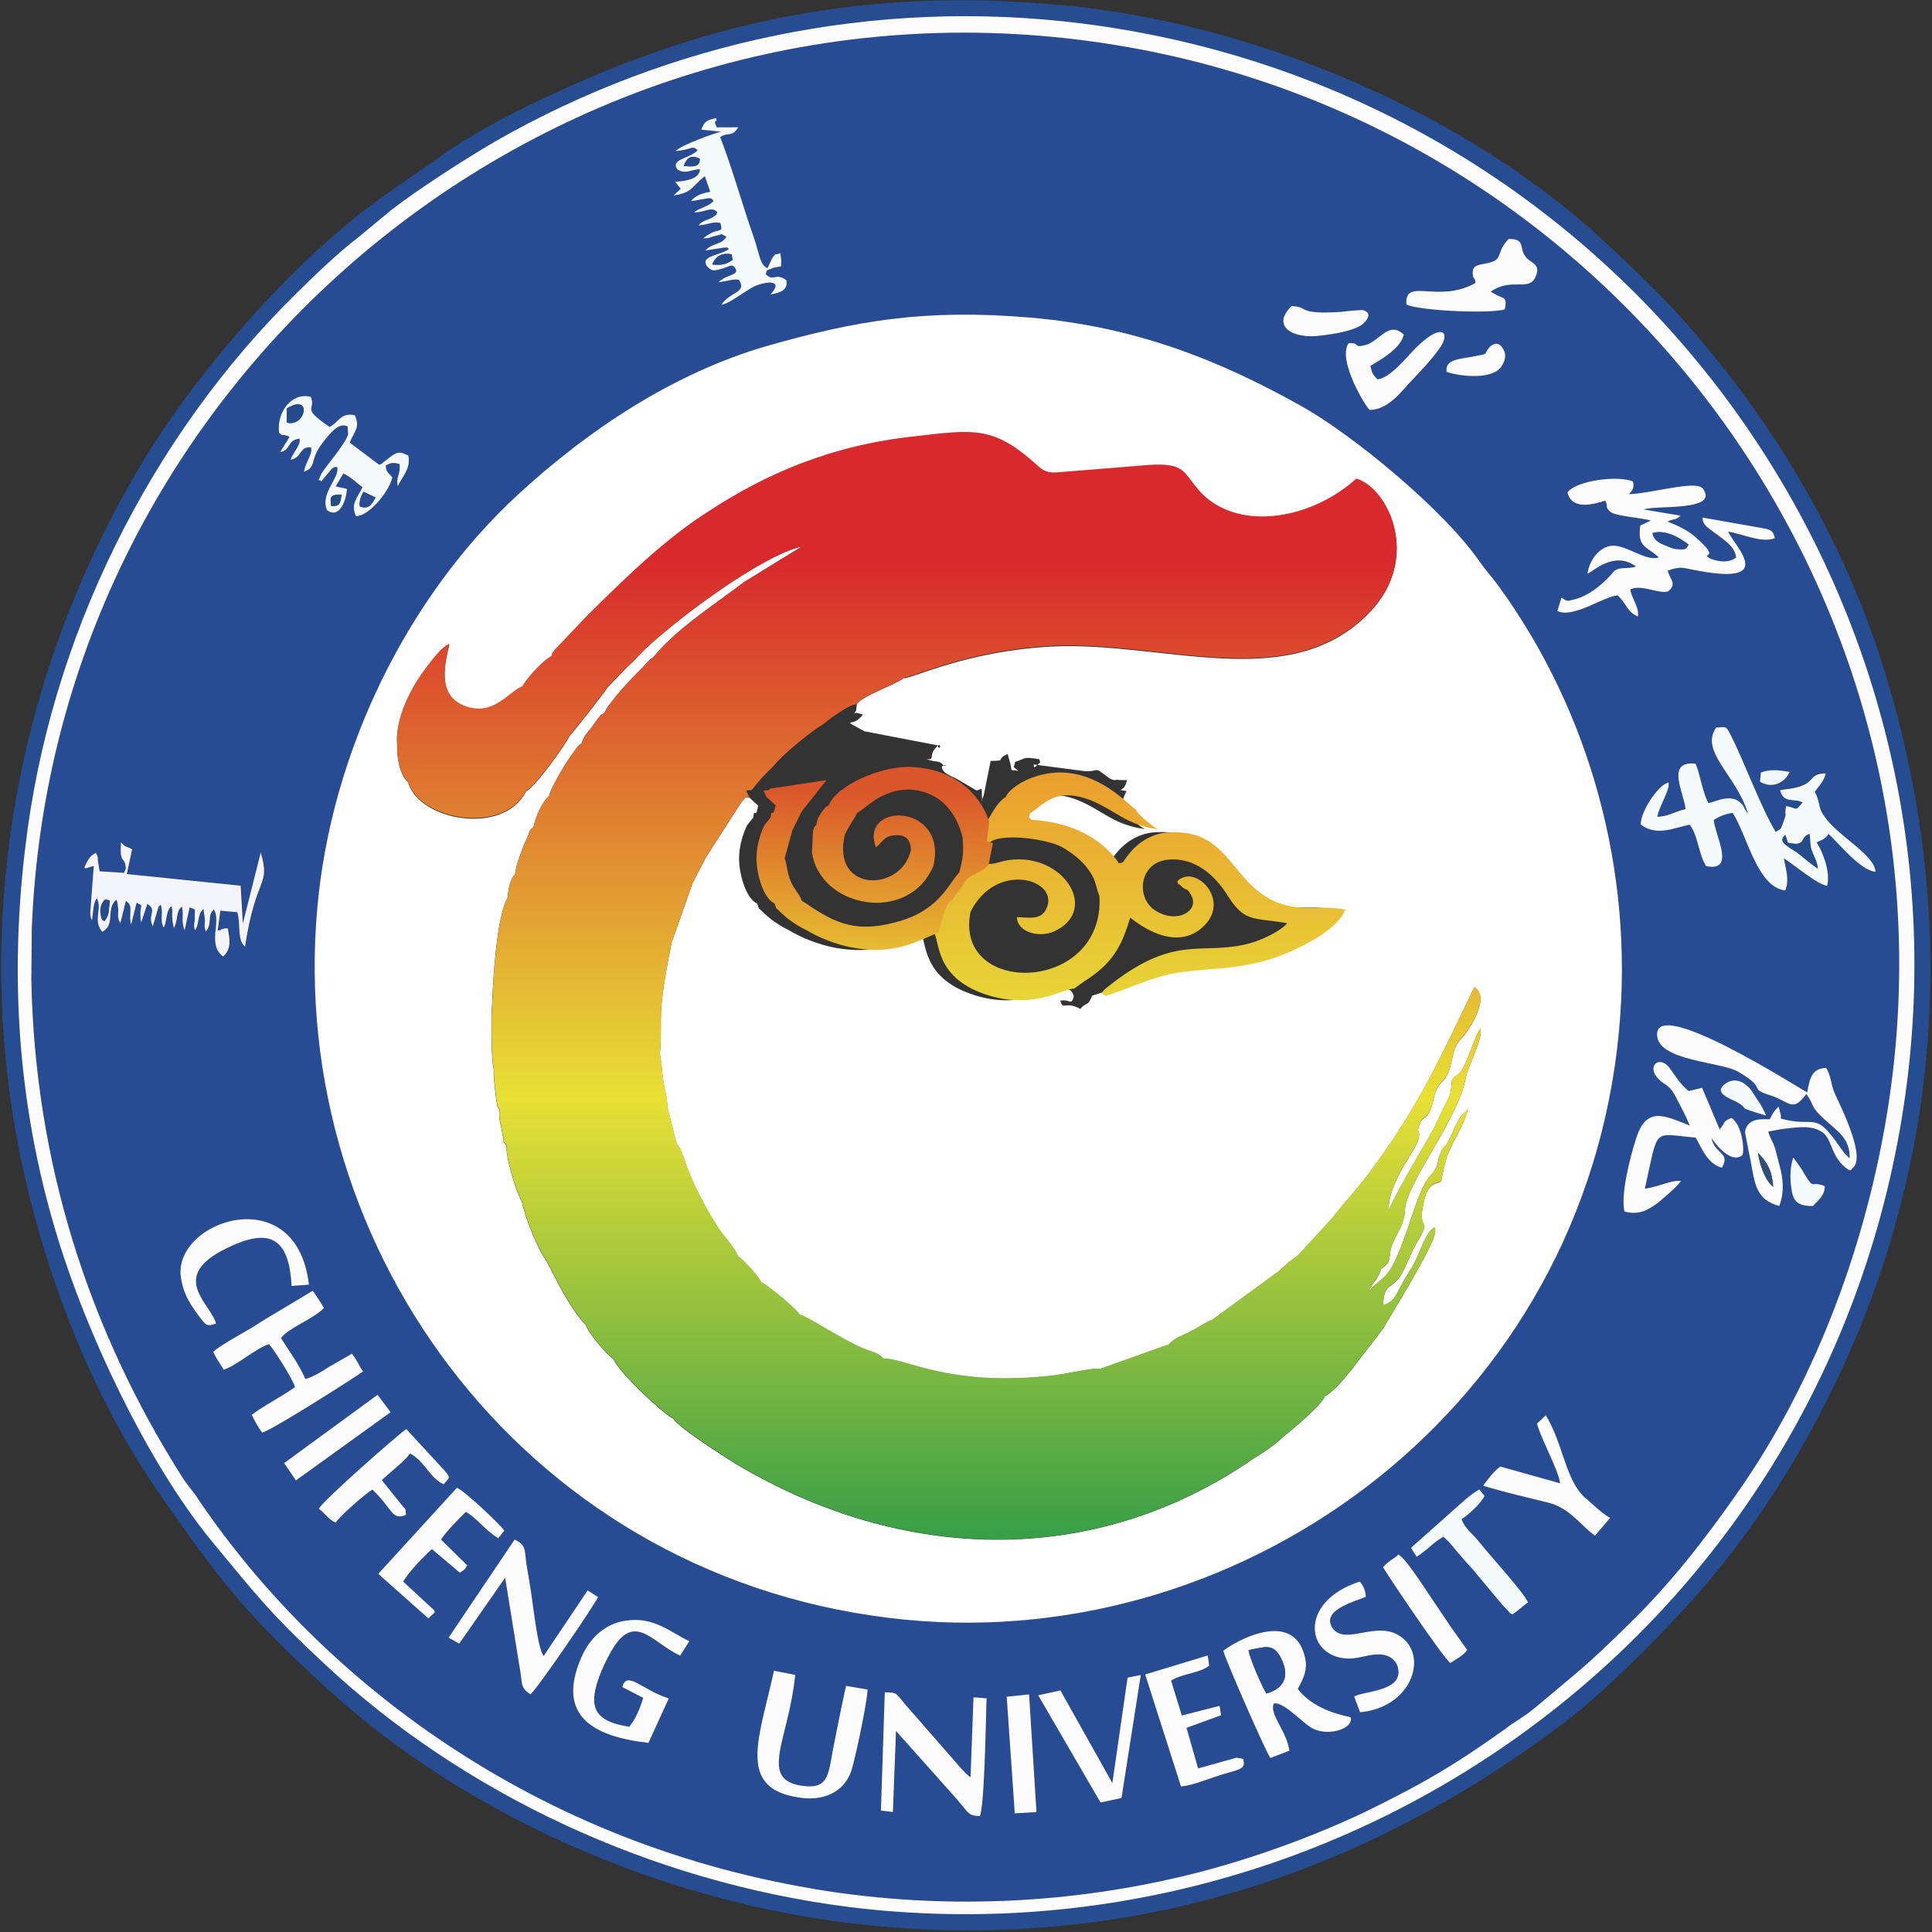 <svg xmlns="http://www.w3.org/2000/svg" width="715" height="715" fill="none"><rect width="100%" height="100%" fill="#333333" stroke="none"/><path fill="#274C93" fill-rule="evenodd" d="m286.415 618.292 7.919 1.554c-2.329 23.43-13.136 37.972 1.336 40.831 10.994 2.051 10.807-3.635 12.609-13.082 1.552-7.923 3.136-16.034 4.875-23.678l7.951 1.336c-.062 4.537-4.41 25.139-5.87 29.644-2.515 8.204-10.373 11.87-19.627 10.317-23.23-3.418-14.41-22.374-9.162-46.922zm86.149 9.634 8.323-.871 2.702 43.565-8.012.467zm-12.267.217 4.938.373c-.31 7.209-.745 39.805-2.515 43.596-4.255-.248-3.758-.621-8.665-6.433l-22.36-25.076-1.149 29.986-4.441-.528 1.428-43.782c5.404.217 3.416-.125 9.162 6.308l14.844 16.996c1.74 1.865 5.653 6.837 7.733 8.111l1.087-29.551zM232.844 639.05c2.236-2.579 4.13-7.023 5.186-10.69l-7.733-4.008c1.739-6.277 7.112.963 17.205 4.226l-7.515 16.438c-20.932-2.362-34.131-10.254-24.876-31.602 3.323-7.613 9.13-12.553 16.335-13.61 10.466-1.647 16.336 4.101 23.665 7.582l-3.385 5.344c-10.559-4.722-17.267-17.401-26.242-.31-2.268 4.163-5.808 11.746-5.591 17.215.342 6.183 5.87 8.234 12.951 9.415m151.397-11.683 8.23-1.803 19.224 34.305 5.59-38.997 4.938-.995-7.143 45.554-7.764 1.647zm-214.285-19.018-3.945-2.237 24.441-36.294c4.41 2.113 3.634 4.008 4.379 9.135.684 3.978 1.398 7.956 1.895 11.653.776 4.878 2.236 19.204 4.441 22.311l16.304-24.268 3.882 2.454c-2.019 3.977-23.043 34.71-25.062 35.983-3.882-2.454-2.95-4.132-3.882-9.26l-5.466-33.807-16.987 24.392zm263.478 13.642 3.975 12.926 13.975-3.573.559 3.48-12.795 4.661 4.286 15.008 14.255-3.977c.217.031.434.062.652.124l1.77.311c1.087 4.257-1.273 3.635-10.404 6.65-3.602 1.212-8.944 3.263-12.609 3.573l-13.26-41.452 23.167-7.023.528 3.729c-2.95 2.673-10.248 3.045-14.099 5.594zm19.317-11.063c3.944-3.201 25.528-15.692 30.062 1.864 1.428 5.003-.528 8.546-2.516 12.274 6.895 8.856 19.41 10.037 19.565 10.534 1.15 4.041-8.229 7.24-14.254 3.978-3.944-2.238-10.404-9.695-14.131-9.167-1.987 3.761 4.845 10.348 5.684 17.526l-7.019 2.672c-2.174-3.325-16.615-36.356-17.422-39.681zm-289.503-41.141 9.751 9.57c-1.211 1.833-.652 1.243-2.733 2.735l-10.341-8.763c-2.392 2.082-8.945 8.701-10.622 12.057l11.398 10.534c.186.248.155.466.342.745l-2.423 2.33-18.571-16.499 29.13-31.882c2.764 1.151 15.683 13.3 17.547 15.879l-2.267 2.797c-4.162-2.269-8.23-7.738-11.988-9.726-2.422 2.33-7.36 7.395-9.192 10.254zm-21.957-22.032 7.143 8.918c2.05 2.611 1.459.716 1.832 3.947-5.373 2.269-4.845-2.175-12.484-9.353-3.323 2.176-11.553 9.416-13.603 12.243-2.95-1.398-3.944-3.605-6.18-5.128 1.149-2.765 29.845-27.904 32.36-29.519l13.82 15.008c2.857 3.201 2.236 2.859 0 5.438-5.062-2.206-7.174-8.701-12.391-11.372-2.05 2.827-7.795 7.333-10.497 9.818m362.081 85.919-2.205-5.811c3.758-2.081 17.329-1.864 16.366-9.757-.341-3.449-3.292-5.997-7.639-5.811-3.851.031-7.33 1.741-11.367 1.492-15.31-.745-18.012-21.161 4.752-28.463 1.521 1.833 1.987 3.044 2.236 5.593-3.944 1.833-17.392 5.034-11.988 12.057 4.565 5.313 14.627-2.082 22.857 1.553 13.044 6.028 7.236 27.314-13.012 29.147m-363.603-117.49 4.814 6.464-35.062 25.232-4.379-6.401 34.596-25.295zm377.889 59.072c3.26 2.144 10.776 14.293 13.167 17.618 2.174 3.325 4.006 5.873 6.18 9.198l6.056 8.514c-1.77 2.424-3.664 3.015-6.242 4.848-2.826-2.051-24.441-34.275-24.907-35.486 2.516-2.766 3.913-2.983 5.777-4.692zM78.931 500.337c2.98-2.92 14.13-8.545 18.509-11.652l18.385-11.001c1.118 1.554 3.075 4.6 4.162 6.371-3.603 3.946-13.51 7.488-15.932 11.186 3.416 5.344 6.584 9.509 9.037 15.133 3.354-1.026 6.398-3.014 8.944-4.63l8.261-4.754c2.236 2.858 2.454 4.257 4.131 6.587-2.826 2.021-34.069 22.001-37.33 22.591-1.863-2.362-2.67-4.319-3.882-6.556 5.435-4.071 10.342-6.215 15.994-10.255-.466-2.579-7.857-14.014-9.596-15.909-4.783 1.459-12.236 8.171-16.77 9.446-1.242-2.02-2.733-4.071-3.882-6.557zm462.143 55.684c1.863-1.74 4.751-3.977 6.459-4.817l1.864 2.363c-.839 2.361-6.212 7.364-8.448 8.576 1.212 3.605 4.069 5.438 6.149 8.048 4.286 5.469 17.174 19.421 18.417 22.808-2.05 1.46-3.417 2.828-5.746 4.475-1.646-.964-.434-.062-2.174-1.958-.59-.56-.962-1.057-1.552-1.616l-9.255-11.063c-2.236-2.858-3.82-4.256-6.273-7.177-2.081-2.393-4.131-5.221-6.336-6.961-1.77 1.057-3.571 2.362-5.186 3.884-2.112 1.678-2.609 2.052-4.658 3.542l-2.174-3.324 18.913-16.811zM80.018 489.834c-3.354 1.026-3.541.777-5.59-1.833-3.168-4.164-6.491-8.577-7.423-15.319-3.074-20.943 42.857-36.636 47.392 2.703l-6.429.497c-.901-18.985-9.162-21.254-23.975-13.983-21.957 10.627-5.714 20.602-3.975 27.935M548.9 549.837c1.77-2.423 4.13-5.655 6.397-7.085l22.081 6.184c-.745-5.127-6.677-15.63-8.571-22.062l3.229-3.076c6.584 10.845 7.299 24.144 14.628 30.576 2.981 2.548 5.869 5.531 9.192 7.427l-5.621 6.556c-5.652-4.132-9.006-9.912-17.018-12.15-8.044-2.019-16.367-3.883-24.348-6.339zm117.608-117.613c5.684 9.353 2.671 4.319 8.851 6.712.125 3.418-2.205 5.065-4.41 7.427-5.869-.062-7.391-1.928-7.95-6.774-.559-3.481-.435-8.235.745-11.218zM381.415 117.51c38.913 3.325 70.156 15.817 100.621 32.938 18.851 10.628 52.578 38.283 65.87 57.735 2.391 3.356 4.534 5.531 6.894 8.856 33.541 46.206 50 105.247 44.441 164.442-12.95 138.744-137.267 230.038-263.82 217.95-138.788-13.455-229.41-136.134-217.919-263.535 5.093-57.673 33.323-115.345 74.565-153.162 25.715-23.616 57.112-44.684 91.895-54.752 32.609-9.291 58.323-13.859 97.453-10.472M96.664 315.418c3.757 12.864-1.833 8.328-5.808 34.865-.776-.808-.404-.279-1.15-1.336-1.521-3.201-.558-7.582-1.738-11.404l-6.242-.591-.994 7.333c2.547-.248.03-.217 1.925-.59.932-.062-.186-.248 1.833-.155.683 3.977 1.459 7.519-1.74 10.379-6.055-4.413-.558-13.021-3.447-17.371-2.64 2.268-.372 4.941-2.95 8.142-.776-2.176-.342-2.083-.373-4.599l-.528-3.729c-2.36 1.864-1.397 5.655-3.136 7.861-.777-2.175 0-2.734-.093-4.785 0-4.071.62-2.393-1.864-3.728l-1.863 8.544c-1.46-3.418-.186-5.717-1.025-8.794-2.36 1.865-1.211 4.569-2.92 7.925.032-.218-.154-.466-.154-.466l-.373-1.865c-.155-.466 0-1.367-.155-1.833-.031-2.517.279-1.772-.25-3.916-1.272.933-1.645 3.139-1.862 4.444-.56 1.958-.062 1.802-1.025 3.449-1.584-2.766 0-5.438-1.087-8.359-.217-.031-.28.404-.528.373-.031.217-.28.404-.28.404l-2.111 7.147c-2.205-4.444 1.863-5.811-2.02-8.265l-2.235 6.65c-1.025-4.724.373 3.23-.248-1.182-.621-5.779 1.615-4.256-1.491-5.934l-2.02 8.047c-1.18-3.822 1.15-6.836-1.955-8.731l-2.05 8.265c-1.584-2.766-.373-3.231-.963-6.525-.186-1.616-.031-1.149-.56-2.144-3.974 3.418-.185 9.259-5.154 11.839-3.633-4.009.062-8.607-2.02-12.367-1.396 1.585-1.303 5.002-1.8 8.078-.528-.993-.56-.776-.652-2.827l1.304-17.246c-1.646.404-1.925.59-2.391.746-1.615.186.155.466-1.118-.187 1.398-2.952 2.112-4.412 4.317-5.406 1.21 2.237.435 1.429.807 3.325l.559 3.48 8.975.59c.746-1.678.87-1.211.528-3.076-.465-2.579-2.173-.591-1.583-8.203 2.142 2.175 1.397 1.149 4.13 2.516l-1.988 9.198 42.143 4.319.808 14.201 6.708-26.568zm546.242 92.445c-2.267-1.275-9.41-3.387-4.037-7.023 4.068-2.735 8.261.714 9.844 3.449 1.988 3.045 3.479 4.909 4.938 8.545-12.08-3.605-5.559-2.051-10.745-4.971m-41.677 40.457c-1.491-5.935 1.956-19.856 4.286-26.972 3.851-12.274 10.714-8.421 19.844-4.847-1.615-3.916-3.012-6.401-5.062-10.379-2.888-5.718-4.534-4.164-7.329-7.8-3.168-4.163 1.336-7.954 5.031-3.014 2.205 3.077 3.789 5.843 6.988 8.421 0 0 .248-.186.466-.155l4.472-1.056 6.49 15.381c2.267-2.796.932-2.796 4.348-4.257 4.286 2.765 4.876 12.833 4.037 13.828-4.72 3.76-11.428-6.215-11.397-6.433 1.025 6.06 7.267 5.314 3.82 11.062-5.404-1.584-7.236-6.866-9.69-11.155-16.335-1.367-13.571-4.319-18.789 18.862 4.379-.404 10.56-3.449 13.386-2.766-2.019 2.611-5.963 5.812-8.603 8.08-3.074 2.206-6.708 4.785-12.329 3.169zm79.161-24.641c1.833 2.579 1.802 2.796 4.162 5.002.155-6.338-3.23-9.166-7.205-12.554-7.95-6.774-5.28-6.338-8.789-11.217-5.248 7.054-5.931 2.859-13.447.466-8.603-2.796-.342-2.082-11.926-8.794-6.428-3.573-28.602-3.884-29.813-12.926-2.081-16.003 52.577 19.235 55.528 20.633.963-5.749 1.925-8.763 6.956-9.043 1.833 2.58 1.864 6.432 3.199 9.385 2.826 6.152 11.832 24.206 6.46 27.842-.218-.031.062 2.268-3.82-1.554-4.037-4.32-3.882-9.261-6.895-11.591-4.192-3.418-11.024-1.833-15.403-1.429l-4.441.839c.031-.217-.218-.031-.466.155.683 2.61 1.677 3.45 2.577 6.34.56 2.144 1.087 4.257 1.646 6.4 1.274 4.538 1.802 9.603-.186 14.73-8.664-2.362-9.037-8.328-10.59-16.749-.404-1.647-2.081-10.565-2.081-10.565.777-5.997 7.795-4.6 9.193-4.817 1.366-2.734 1.366-2.734 3.261-4.66l.683 2.609c.186.249.186 1.616.155 1.834 12.795 3.511 12.329-3.17 21.274 9.695zm-28.695-137.75c3.168-1.274 6.056-1.025 10.714-.248-1.801 4.008-6.522 6.401-11.025 3.604l.342-3.356zm-19.348 11.281c2.826-.654 8.571-3.792 12.205.217.963 1.056.559.776 1.242 2.02.932 1.274.342.745 1.118 1.553-4.223-14.107-18.168-22.994-11.677-31.912 3.913-.25 3.478-.56 5.218 2.672 5.279 10.409 11.18 26.816 16.677 35.921 2.515-1.398 1.739-.839 2.857-3.604 1.646-4.475.186-1.119.994-5.967 4.813 1.026 3.043 2.113 6.118-1.243-2.423-1.771-7.143.622-8.323-4.567l1.18-.249c13.602-1.367 8.012-5.935 15.745-5.998-.745 3.046-2.609 4.786-4.099 6.806 1.956 3.263 1.242 6.122 3.478 8.98 4.876 7.395 18.696 14.231 19.006 20.633-5.59-.466-13.447-10.41-17.391-14.014-.031.217-.28.404-.342.621l-1.056.964s-.248.186-.528.372l-2.453 1.181c2.174 3.325 5.217 10.845 3.882 16.065-3.571-.372-12.485-7.986-15.994-10.161.652 4.196 2.143 7.613.497 11.87-10.466-1.057-14.224-20.757-19.472-28.68-2.547.248-5.217 1.397-7.019 2.672.777 6.246 8.106 19.265-2.826 16.997-2.857-4.568-2.888-11.156-6.056-15.319-5.621 1.088-12.329 4.506-18.136-.094-.093-4.785 6.552-14.79 10.31-15.537.652 2.829-3.509 8.732-4.161 12.678 4.068 0 6.708-2.05 10.435-2.796-.404-5.748-7.64-18.054 3.726-16.842 1.646 3.667 2.671 11.125 4.814 14.636zM103.279 160.237c-.994-7.645 4.782-15.071 11.739-13.238 2.08 5.127-4.007 3.636 6.987 11.155 3.51-1.926 4.069-5.437 9.348-4.349 1.957 4.63 0 5.437-1.925 10.13l10.869 8.171c1.211-.465.435.063 1.522-.869l3.137-2.424c2.546-1.615 3.198-1.522 6.149-.094 1.024 4.724-2.205 7.8-3.944 11.374l-.156-1.833c.218-2.673 1.211-3.201.839-6.433-2.826-.714-3.354-.342-5.062.528.031 2.517.745 2.393 2.422 4.475-1.398 5.655-9.006 14.604-13.509 14.294-1.957-4.631.372-6.277 2.453-10.721-2.236-1.522-4.348-3.915-7.081-5.034l-2.826 4.755 4.162.932c-.342 4.723-3.013 11.28-7.423 7.831-2.577-6.34 4.969-12.088 3.789-15.941-1.615.186-.403-.28-1.925.59l-3.975 4.786c-.839-1.74-1.926 1.957 0-2.735.776-1.927 9.41-11.59 9.969-14.884l-.218-2.766c-3.354-1.709-6.584 2.766-9.161 5.967-5.187 6.618-1.957 8.98-7.019 10.844.963-4.382 3.354-6.463 2.64-9.073-4.472-.312-3.137 3.791-7.578 4.629 1.211-3.201 3.851-5.469 3.354-7.83-4.845.559-2.981 4.257-7.174 4.941l3.416-5.563c-.186-.248-.403-.28-.403-.28-3.416-1.242-1.211.467-3.416-1.242zm499.596 22.714c8.913-.342 24.938-5.376 27.329-2.02 6.056 8.515-17.112 5.998-21.925 7.676l13.664 2.299c-1.863 1.74-2.205.995-4.876 2.144 3.82 1.554 7.609 3.325 10.373 5.812 10.093 8.731 1.367 5.437 5.466 7.954 3.416 1.243 6.988 1.616 9.596-.435-.528-3.729-3.167-5.531-6.18-7.831-4.627-3.511-6.149-3.977-6.335-6.96l22.671 4.009c3.323.559 3.602 1.522 4.161 3.635-4.845 1.927-11.553-1.491-17.267-2.424 1.925 4.848 18.23 19.826-10.59 14.574-6.18-1.026-6.46-1.988-11.77-.155.621 3.044 3.726 4.94.062 7.737-3.572.995-9.969-2.797-13.944-.746.559 3.481 3.261 6.215 2.857 10.005-4.224-1.833-3.82-4.256-7.547-7.83-5.31.466-16.397 8.608-22.298 5.811l1.522-4.972c1.832 1.212 1.801 1.429 3.944.87 8.665-1.74 15.621-10.782 15.621-10.782 2.329-1.647 5.062-.529 7.981-1.616-8.074-5.905-15.465 1.709-17.919 2.672.714-5.562 5.187-10.689 10.124-10.348 5.373.436 11.957 5.843 16.274 4.32-4.286-4.133-8.044-3.387-6.864-11.808l3.944-1.833c-4.782-1.244-13.571-1.585-15.279-3.45-1.77-1.647-.559-2.144-1.615-3.915-5.031 1.647-12.36 3.387-14.006-3.014 3.23-4.443 18.54-6.433 24.255-4.102.527 2.362-.063 3.17-1.46 4.755zm-67.485-45.305c-.745-5.127 5.994-4.661 10.963-5.873 5.155-.963 2.36-.528 5.124-3.449 1.584-1.336 3.23-1.74 4.659.56 1.459 2.05 1.056 4.474-.435 6.743-3.665 5.748-17.764 3.169-20.311 2.05zm-25.621 2.734c4.597-.372 10.621-7.985 13.913-11.279 9.317-9.571 13.137-6.65 9.721-1.088-3.044 4.724-8.541 10.379-12.112 14.076-3.633 4.165-8.168 9.541-14.317 9.634-1.056-.405-12.174-18.148-7.888-24.704 4.596-.373 1.46 2.051 6.46.621 5.248-1.615 8.54-9.011 14.006-3.79-1.118 5.251-9.099 9.601-12.36 11.558.652 2.829.838 3.077 2.577 4.972m-31.77-27.095c6.77.217 1.522 3.2 18.23 2.143 1.397-.217 7.391-.807 8.261-.652 4.068 1.367.59 4.63-.714 5.562-3.323 2.175-10.063 3.294-14.938 3.853-10.218 1.461-18.727-3.356-10.87-10.906zm68.106-8.577c-.59-3.263-.808-.59-1.056-3.138-.435-4.164 2.826-3.387 6.646-4.568 4.534-1.274 2.018-3.978 6.646-8.639 6.366-.062 3.757 3.356 6.18 6.464 1.832 2.579 5.466 2.517 4.068 6.805-2.267 6.867-8.727.59-16.925 6.246l2.267 1.273c2.484 1.337 3.975.653 2.981 5.252-4.814 1.678-31.615.622-36.428-1.772-.777-10.346 11.583-.093 25.59-7.985zM259.428 47.937c1.521-3.605 2.391-3.45 5.466-4.289.993 2.207-1.553-.248.341 3.45l7.95-.031c-2.453 3.884-3.664 1.646-6.739 3.635 4.006 9.975 8.416 25.698 12.423 37.009 2.174 6.028 2.174 10.13 5.093 11.528l1.77-3.79c1.739-2.207.373-.84 3.012-1.772l.28 2.33c.062.933-.062 1.803.031 2.517-1.18.249-3.012.404-3.789.964-1.956.807-1.366 0-1.925 1.957 3.136 3.015 3.323-.807 7.577 2.175.932 4.009-2.826 4.755-5.9 5.376 5.807-6.276-3.075-4.598-6.584-2.703-4.534 2.641-8.727 6.028-11.522 6.463 3.106-4.94 9.565-4.288 6.522-9.136-1.46-.714-4.845.56-7.609.778 1.336-1.15.031-.218 2.05-1.461s6.149-1.461 3.851-4.133c-1.149-1.336-1.801-.062-5.124.746-2.609.683-3.323.807-5.031-1.057-2.764-3.853 4.968-3.946 8.105-6.37-.994-.839-.155-.466-1.739-.528l-6.988 1.088c2.764-2.952 5.528-1.803 7.858-5.034-2.454-1.554-1.212-.87-4.473-.311-1.925.59-1.956.808-4.223.87 5.776-4.692 7.671-1.212 6.397-5.749l-.434-.062c-2.64-.435-3.976.684-7.64.995 1.46-2.02 3.975-2.051 5.528-3.17 1.584-1.336.652.124 1.428-1.802-2.36-2.206-4.347.186-8.633.155 2.36-1.864 5.341-2.05 7.267-4.226-.776-.808-.435-1.43-3.975-.652-1.833.155-2.143.559-4.41.621 1.956-2.175 4.348-2.89 7.143-3.356l-1.988-5.78c-4.938 3.73-4.41 6.06-11.615 7.147l2.671-2.485-2.05-2.61c3.913-.25 9.007-.995 9.162-4.6-3.168-.062-5.342 2.051-8.385-.03-2.764-3.854 5.435-4.071 7.546-7.148-2.639-1.802-1.335-.217-8.23.435 2.205-2.361 15.435-6.96 16.833-7.178l-7.36-.776zm41.863 651.117c51.18 8.544 100.776 4.815 144.441-6.713 20.901-5.594 41.429-13.268 59.162-21.659 22.204-10.813 33.788-17.711 52.577-31.135 2.112-1.678 4.069-2.734 6.398-4.381 2.267-1.43 4.161-3.17 6.242-4.848 14.783-12.492 17.019-13.703 33.882-30.421 14.099-13.766 27.329-30.607 39.876-48.693 26.273-37.816 45.714-86.291 54.317-137.935 31.273-187.405-97.081-365.177-283.914-396.406C207.564-17.691 19.334 138.702 11.788 344.13l-.155 18.582c1.304 66.933 20.869 128.955 56.087 184.298 1.428 2.268 3.167 4.163 4.627 6.214C114.769 617.05 192.75 680.906 301.29 699.021z" clip-rule="evenodd"/><path fill="#FEFEFE" fill-rule="evenodd" d="M334.612 250.846c-3.634 2.796-15.621 6.681-17.516 9.788-.59 4.879.156.467-1.149 4.133.063-.435.622-1.026.839-.995l2.609.654c-2.33 3.013-4.348 2.889-4.348 2.889s-.249.186-.528.372l5.404 2.953 27.018 5.189c.87 2.859 1.926-1.957-.59.809-.031.217-.248.186-.279.403-2.205 2.361-.062 4.536-3.137 3.791 2.919 1.616 4.752.124 6.366 2.641 2.982-.187-2.981-1.18.28 2.331.776.807 4.161 2.268 4.783 2.61l7.018 4.133c.218.031 1.677-.622 1.926-.591l.155 4.568c-.28-.963-.249.187.59-2.175l2.578-12.741c6.366-.062 1.428-.434 6.335-2.578-.031.217.155.466.124.714 2.392 7.427-.31 4.475 3.82 5.625-2.36-2.207-1.739-.529-1.242-3.387 4.317-1.336 2.609-2.052 9.006-.995.28 2.331 1.118.187-.807 2.144-1.646 1.771-1.149.031-1.336-.217l18.851 2.486c5.839.311 3.044-1.989 8.075 1.803 2.391 1.988 3.385 1.459 4.068 1.366.217.031.435.062.652.124l2.951.031c-.559 1.959-.932 2.797-2.423 3.668l2.205.373c-2.422 5.034-.59 2.174-1.366 6.805.776 2.175 7.453 6.929 7.453 6.929.249-.187.404.28.621.342-11.956-1.771-15.404-6.899-24.751-10.72-13.417-5.19-17.547 1.833-22.578 4.846-.186 2.456-.807.778.528 2.363 12.578.745 24.068 5.158 31.553 14.79.559.778.559.778.683 1.243 2.547-.248.87.156 4.255-3.821 3.416-4.196 8.726-7.396 14.627-7.552 21.304-1.211 22.36 16.904 37.578 24.891 10.031 5.096 18.323 1.709 27.515 3.697-2.422 6.401-12.64 11.964-18.074 14.449-18.789 9.353-34.597 6.247-49.069 9.944-7.826 2.082-14.254 5.345-21.646 7.489-1.863 4.443-1.925 1.957-4.441 4.941l-1.242-.654c-4.876-1.957-4.969 1.213-6.18-2.392 3.54-.776 3.975 2.02 5-1.429.062-.435-.404-1.647-.994-2.206-1.428-.933-.404-.28-1.956-.559-.218-.031-1.336-.219-1.77-.281-4.566.156-15.901 8.235-33.634 1.864-17.764-6.369-16.087-19.016-18.23-22.558-9.782 4.256-17.236 8.234-31.987 5.531-6.15-1.243-12.081-3.605-16.833-6.433-2.733-1.367-4.565-2.578-6.584-4.039-.993-.84-2.391-1.989-3.167-2.797-2.143-2.175-.87-.155-1.988-3.046-4.223-1.833-6.77-11.124-6.708-16.779-.031-3.853 1.211-8.638 2.95-12.212l2.267-2.797c.435-2.64 0-1.366 1.212-1.833l.652-2.61-3.354-3.045c-2.547.248-.031-1.15-2.764 1.585l-13.168 20.477-5 9.602-7.764 22.062c-1.397 7.023-2.888 14.48-3.602 21.627-.777 5.997 0 13.611-.777 19.608.652 2.828.87 6.96 1.273 9.975.559 3.48 1.46 6.152 1.553 9.787l3.416 13.518c1.988 1.678 3.23 7.8 4.597 10.533 1.77 4.382 2.764 6.588 5.031 10.597 1.646 3.666 4.037 7.022 5.994 10.316 2.173 3.325 5.683 6.619 7.142 10.255 1.46.714 7.423 7.146 8.603 9.601 1.739.529 12.888 9.633 14.099 11.901 2.423.404 15.28 8.918 22.671 12.181 5.528 2.268 6.056 1.709 8.385 4.133 7.764-.28 24.286 10.628 62.205 6.308 4.596-.373 15.249-3.108 17.857-2.454l25.559-9.105c2.236-2.58 5.062-3.232 8.323-4.972 1.988-1.026 5.311-3.201 7.733-4.164l24.534-17.899c1.118-1.181 2.392-2.081 3.758-3.449l3.354-2.392 12.485-13.579c5.186-6.619 10.403-12.088 15.403-18.987 17.33-23.646 24.628-40.116 37.454-66.808 6.397 3.791-2.329 16.625-5.311 19.545-2.764 2.953-2.608 7.521-4.223 11.778-1.615 4.256-3.976 3.418-5.435 9.539-1.988 9.198-3.665 5.749-5.249 9.788-1.521 3.605.591 1.927-.528 5.811-1.149 4.133-11.304 16.034-10.931 26.071 2.857-6.339 8.602-16.252 12.422-22.87 6.242-10.286 4.628-8.763 9.628-18.365 1.273-2.269.931-4.164 1.428-7.24 1.926-1.958 2.236-1.212 3.789-3.667 2.578-4.567 4.441-11.745 6.584-15.008 1.211 3.604-4.534 13.548-5.28 17.96-3.198 16.47-22.702 39.526-22.608 49.78-.311 4.475-2.578 7.272-4.41 11.528-2.112 4.413.217 6.837-4.317 9.479-.777 3.261-3.416 5.562-4.814 8.482 5.218-5.469 7.36-4.661 11.211-14.232 4.503-10.596 7.392-23.957 11.802-28.649 4.223-4.972 1.708-4.724 4.316-9.478 1.957-3.543.466 1.212 4.814-8.483 2.174-4.847 2.453-3.885 4.752-6.681-.528 3.077-3.82 9.353-5.497 12.461-2.671 5.22-3.137 7.861-4.41 14.231-2.733 1.368-5.559.652-7.019 10.845-.994 7.333 3.385 2.828-1.987 11.932-2.205 3.729-4.007 9.074-6.15 12.368-3.043 4.723-6.055 2.392-6.335 10.751 5.217-1.399 5-5.531 10.124-13.051 3.323-4.878 4.907-13.02 8.758-15.785.342.745.435.062.373 1.864-.373 4.941-17.112 31.851-19.348 35.797l-11.304 14.667c-2.268 2.796-6.615 8.42-10.094 10.098-.993 3.232-12.577 12.865-15.714 15.289-1.956 2.175-7.826 6.184-10.59 7.768-59.006 40.956-130.497 38.75-191.925 1.958-4.535-2.797-21.336-13.548-22.858-16.531-5.403-2.953-20.993-18.271-22.174-22.093-2.267-1.274-9.658-10.006-10.341-12.834-3.013-2.33-9.006-12.616-11.025-16.81l-3.789-7.209c-2.795-3.636-7.795-15.817-8.851-21.659-1.987-3.046-6.087-16.438-5.621-20.665-1.553-1.614-.838-.372-1.273-3.168-.466-1.212-.373-1.865-.621-3.046-.621-3.045-1.149-4.039-.652-6.929-1.274-1.802-.591-.559-1.243-3.387-.186-1.616-.248-2.548-.466-3.946-.248-2.549-.59-4.631-.496-7.8-.932-2.641-1.056-19.452-.622-23.461.311-8.576 1.584-32.627 5.746-39.867.248-2.921.994-7.334 2.795-8.608.341-3.356 1.459-6.121 2.733-9.539.466-1.523 1.149-2.766 1.832-4.226 1.149-2.766.404-2.424 2.205-3.729.528-3.076 3.168-9.446 5.776-11.528.528-3.077 8.044-15.661 11.087-18.8l1.025-.745c.652-2.611 1.988-3.76 3.727-5.967.621-1.025 1.46-2.02 2.05-2.827 1.428-1.802.652-1.243 2.67-2.487.963-3.013 9.814-12.646 13.075-15.754l3.571-3.729c.808-.776.777-.559 1.274-.931 8.323-10.41 22.764-19.578 33.695-27.936l21.491-13.206c-14.596 3.231-44.876 25.636-58.043 37.941-2.174 2.144-4.41 4.692-6.802 6.805l-7.143 7.427c-1.242 2.05-13.074 17.09-13.819 17.649-2.609 4.786-12.951 19.173-16.398 20.851-8.199 16.562-39.689 10.844-43.634-3.449-2.795-2.268-4.223-8.639-4.037-13.828-.559-7.582 2.888-15.848 6.367-21.845 1.615-2.921 7.826-11.621 10.714-13.859 1.801-1.274.062-.435 2.267-1.429-2.609 10.223-3.478 19.39 5.683 22.963 10.652 4.04 16.336-5.438 21.398-7.302 1.118-2.548 7.764-9.82 10.714-11.156.528-1.74-.155-.466 1.335-2.485l12.112-12.74c13.572-13.393 28.51-28.122 44.721-38.345 20.372-13.393 44.907-24.486 76.739-27.78 20.807-2.424 28.292-3.667 43.137 9.259 3.385 2.828 4.223 4.569 9.534 4.103l33.789-2.735c13.043-.777 12.453 2.766 17.981 9.135 13.261 15.599 40.87 11.84 58.509-4.07 11.864 3.573 23.913 29.178 5.218 48.972-29.472 31.136-76.18 10.876-118.044 12.957-30.9 1.647-50.683 11.498-54.565 11.746zm46.739-133.306c-39.13-3.356-64.814 1.181-97.453 10.472-34.783 10.068-66.211 31.136-91.895 54.752-41.242 37.817-69.441 95.489-74.565 153.161-11.522 127.402 79.099 250.081 217.919 263.536 126.553 12.087 250.87-79.238 263.82-217.951 5.59-59.194-10.869-118.203-44.441-164.441-2.391-3.356-4.534-5.531-6.894-8.856-13.292-19.452-47.019-47.107-65.87-57.734-30.466-17.122-61.739-29.614-100.621-32.939" clip-rule="evenodd"/><path fill="url(#a)" fill-rule="evenodd" d="M232.098 246.866c2.392-2.082 4.628-4.661 6.802-6.805 13.167-12.305 43.447-34.71 58.043-37.942l-21.491 13.207c-10.931 8.39-25.372 17.526-33.695 27.935-.528.373-.466.156-1.273.932l-3.572 3.729c-3.23 3.076-12.112 12.71-13.074 15.754-2.019 1.243-1.243.715-2.702 2.487-.59.807-1.429 1.802-2.05 2.827-1.739 2.207-3.043 3.356-3.727 5.966l-1.025.746c-3.012 3.138-10.559 15.692-11.086 18.8-2.609 2.05-5.249 8.421-5.777 11.528-1.801 1.274-1.056.963-2.205 3.729-.714 1.46-1.366 2.734-1.832 4.226-1.242 3.418-2.391 6.184-2.733 9.54-1.801 1.273-2.547 5.686-2.795 8.606-4.162 7.241-5.466 31.323-5.745 39.868-.435 4.008-.311 20.82.621 23.46-.062 3.17.248 5.252.497 7.8.217 1.399.31 2.331.465 3.946.653 2.829-.031 1.585 1.243 3.388-.466 2.859.031 3.852.652 6.929.248 1.181.155 1.833.621 3.045.435 2.797-.249 1.554 1.273 3.17-.466 4.226 3.634 17.619 5.621 20.663 1.056 5.843 6.056 18.024 8.851 21.659l3.789 7.209c2.019 4.195 8.013 14.511 11.025 16.811.652 2.828 8.043 11.559 10.342 12.834 1.18 3.822 16.77 19.141 22.173 22.092 1.553 2.984 18.355 13.735 22.858 16.532 61.428 36.822 132.95 38.997 191.925-1.957 2.764-1.585 8.634-5.594 10.59-7.769 3.137-2.424 14.721-12.057 15.714-15.289 3.448-1.678 7.796-7.333 10.094-10.129l11.304-14.667c2.236-3.947 18.975-30.856 19.348-35.797.062-1.802-.031-1.15-.373-1.864-3.851 2.765-5.435 10.875-8.758 15.785-5.124 7.551-4.906 11.653-10.124 13.051.249-8.358 3.261-6.028 6.336-10.752 2.142-3.263 3.944-8.638 6.149-12.367 5.372-9.073.993-4.598 1.987-11.932 1.491-10.192 4.317-9.477 7.019-10.845 1.304-6.369 1.739-9.011 4.41-14.232 1.646-3.138 4.969-9.383 5.497-12.46-2.267 2.797-2.578 1.833-4.752 6.681-4.348 9.726-2.857 4.972-4.814 8.483-2.608 4.785-.062 4.536-4.316 9.477-4.41 4.693-7.33 18.054-11.802 28.65-3.85 9.571-5.993 8.763-11.211 14.232 1.398-2.952 4.038-5.221 4.814-8.483 4.534-2.641 2.205-5.065 4.317-9.478 1.832-4.225 4.13-7.022 4.41-11.528-.094-10.223 19.379-33.279 22.577-49.78.746-4.412 6.491-14.356 5.28-17.96-2.143 3.262-4.006 10.44-6.584 15.009-1.553 2.454-1.863 1.74-3.789 3.666-.528 3.076-.155 4.971-1.428 7.24-5 9.601-3.386 8.048-9.628 18.364-3.82 6.619-9.565 16.563-12.422 22.87-.373-10.036 9.782-21.968 10.932-26.071 1.118-3.884-.994-2.205.527-5.81 1.584-4.039 3.261-.59 5.249-9.788 1.46-6.122 3.82-5.251 5.435-9.54 1.615-4.256 1.459-8.825 4.223-11.777 2.982-2.889 11.708-15.754 5.311-19.545-12.826 26.661-20.124 43.162-37.454 66.808-5 6.867-10.217 12.367-15.403 18.986l-12.485 13.58-3.354 2.392c-1.366 1.367-2.64 2.269-3.758 3.449l-24.534 17.898c-2.422.964-5.745 3.139-7.733 4.165-3.229 1.74-6.056 2.392-8.323 4.972l-25.559 9.104c-2.608-.653-13.261 2.082-17.857 2.455-37.919 4.319-54.441-6.619-62.205-6.308-2.329-2.424-2.857-1.833-8.385-4.133-7.391-3.263-20.248-11.776-22.671-12.181-1.211-2.237-12.391-11.373-14.099-11.9-1.18-2.456-7.143-8.92-8.603-9.603-1.428-3.635-4.968-6.96-7.142-10.254-1.957-3.263-4.348-6.619-5.994-10.317-2.267-4.008-3.261-6.214-5.031-10.596-1.367-2.734-2.609-8.825-4.597-10.534l-3.416-13.516c-.062-3.636-.993-6.277-1.552-9.789-.404-3.014-.622-7.147-1.274-9.975.777-5.996 0-13.609.777-19.607.745-7.147 2.205-14.604 3.602-21.627l7.764-22.063 5-9.601 13.168-20.478c2.733-2.734.217-1.336 2.764-1.584l-1.18-2.455c3.198-.155 1.584.031 2.608-.715 2.361-3.231 4.535-5.376 7.516-8.265 3.727-4.599 11.801-10.97 16.708-14.449 2.236-1.212 3.634-2.797 6.18-4.413 1.304-.933 2.05-1.461 3.323-2.175 2.236-1.212 2.267-1.43 4.627-1.957 1.864-3.077 13.851-6.992 17.516-9.789 3.913-.249 23.696-10.099 54.565-11.746 41.833-2.082 88.572 18.21 118.044-12.926 18.726-19.794 6.677-45.399-5.218-48.973-17.608 15.879-45.217 19.67-58.509 4.071-5.528-6.37-4.938-9.912-17.981-9.136l-33.789 2.735c-5.311.466-6.149-1.243-9.534-4.102-14.845-12.926-22.33-11.683-43.137-9.26-31.832 3.294-56.367 14.387-76.739 27.78-16.211 10.224-31.149 24.983-44.721 38.345l-12.112 12.74c-1.459 2.02-.807.777-1.335 2.487-2.95 1.335-9.596 8.606-10.714 11.155-5.062 1.864-10.746 11.372-21.398 7.302-9.161-3.574-8.292-12.74-5.683-22.964-2.205.994-.466.156-2.267 1.43-2.857 2.237-9.099 10.969-10.714 13.859-3.51 5.997-6.926 14.263-6.367 21.844-.186 5.19 1.242 11.56 4.037 13.828 3.976 14.263 35.435 19.98 43.634 3.449 3.447-1.678 13.789-16.065 16.398-20.85.776-.559 12.577-15.599 13.819-17.65l7.143-7.426z" clip-rule="evenodd"/><path fill="#264D92" fill-rule="evenodd" d="M9.301 314.235c9.007-78.368 46.615-152.851 100.311-205.583 7.05-6.991 15.435-15.102 23.261-21.068l12.112-10.005c9.627-7.458 26.925-18.644 38.726-25.512C247.376 15.742 323.432-1.038 400.699 8.688c196.957 24.984 328.696 204.247 305.093 391.776-25.124 197.971-204.254 328.417-391.553 305.268-73.509-9.322-142.639-41.981-193.664-89.555-21.398-19.917-25.994-26.35-42.609-46.361-23.696-29.147-45.776-76.162-56.615-111.803-13.509-44-18.292-91.543-12.05-143.809zM392.283 1.852c-78.168-7.178-139.69 8.204-203.851 40.8-8.944 4.63-18.975 10.44-26.739 16.19-9.224 6.4-16.615 11.279-25.963 18.333-30.901 23.429-65.807 64.105-85.217 97.602C11.444 241.772-6.599 319.952 2.966 399.843c6.366 52.794 26.429 110.591 56.273 153.255 22.081 32.037 32.609 45.15 62.112 72.091 52.547 47.823 126.957 80.201 201.491 87.441 96.832 9.384 182.857-19.576 256.335-75.354 14.006-10.596 34.441-31.01 46.118-44.031 13.913-15.382 27.671-33.932 39.1-53.601 53.198-90.487 63.633-192.44 32.857-291.969-16.522-53.135-46.025-99.124-80.466-135.977-7.547-7.831-15-14.76-23.23-22.498C542.904 42.155 465.078 8.502 392.283 1.79z" clip-rule="evenodd"/><path fill="#FBFCFB" fill-rule="evenodd" d="M301.263 699.049c-108.54-18.147-186.522-82.004-228.944-145.798-1.46-2.051-3.199-3.946-4.628-6.215C32.474 491.694 12.91 429.64 11.605 362.738l.155-18.581C19.306 138.729 207.536-17.664 414.244 16.89c186.864 31.229 315.218 209 283.913 396.405-8.633 51.645-28.043 100.12-54.316 137.937-12.547 18.084-25.777 34.926-39.876 48.691-16.832 16.687-19.099 17.899-33.882 30.422-2.112 1.678-3.975 3.418-6.242 4.848-2.33 1.647-4.317 2.671-6.398 4.38-18.789 13.425-30.373 20.323-52.578 31.137-17.732 8.39-38.291 16.064-59.161 21.657-43.665 11.529-93.261 15.258-144.441 6.713zM9.275 314.233c-6.242 52.266-1.459 99.809 12.05 143.809 10.84 35.61 32.92 82.656 56.615 111.802 16.615 20.012 21.211 26.475 42.609 46.362 51.025 47.543 120.155 80.201 193.664 89.555 187.298 23.149 366.429-107.328 391.553-305.268C729.369 212.933 597.63 33.7 400.673 8.717 323.375-1.04 247.35 15.771 183.685 52.096c-11.801 6.867-29.099 18.054-38.726 25.511l-12.112 10.006c-7.795 5.966-16.18 14.077-23.261 21.068C55.89 161.413 18.282 235.896 9.276 314.264z" clip-rule="evenodd"/><path fill="url(#b)" fill-rule="evenodd" d="M406.883 331.579c2.112 36.2-54.099 37.475-47.702 5.873 9.193-18.426 31.336-12.46 28.541-2.486-1.646 5.842-6.429 4.599-11.398 4.443.186 5.718 8.447 7.769 13.851 5.252 16.957-7.83 3.292-29.178-16.677-26.382-3.727.528-5.528 1.803-9.068 1.43-2.205 3.729-8.137 3.853-9.162 7.333l-2.05 2.828c-.838.994-1.366 1.368-2.111 3.045-3.448 1.678-4.038 9.291-5.435 12.243 2.143 3.542.466 16.19 18.23 22.559 17.764 6.371 29.099-1.709 33.633-1.864l3.851-2.765c9.628-6.091 13.572-12.026 16.864-23.492.621.341 15.434 13.486 26.583 3.76 11.398-9.881-2.577-24.02-9.161-17.183.932 2.64-.652-.125 1.335 1.584 1.926 2.144 2.174.591 3.572 3.107 3.975 6.122-5.093 11.405-13.23 5.967-7.143-4.817-5.652-17.743 4.938-18.676 10.373-.995 17.546 6.34 21.677 12.709 6.615 10.627 9.223 8.576 22.453 10.782-2.546 2.984-9.969 6.744-16.087 7.987-16.459 3.604-26.149-3.698-50.186 15.444-3.913 2.983-1.615 2.92-1.025 3.449 7.391-2.175 13.82-5.407 21.646-7.49 14.441-3.697 30.249-.621 49.068-9.943 5.404-2.486 15.622-8.048 18.075-14.449-9.193-1.989-17.453 1.398-27.516-3.698-15.217-7.986-16.273-26.101-37.577-24.89-5.932.155-11.211 3.356-14.628 7.552-3.385 3.977-1.739 3.573-4.254 3.821-.156-.465-.156-.465-.715-1.243-7.453-9.632-18.975-14.076-31.552-14.79-1.336-1.585-.715.124-.528-2.363 5.031-3.013 9.161-10.036 22.577-4.846 9.348 3.822 12.795 8.949 24.752 10.72-.217-.031-.373-.529-.621-.343 0 0-6.677-4.753-7.454-6.929-2.919-1.615-17.608-19.514-38.385-11.869-3.385 1.242-8.385 4.039-9.813 7.209-4.007 2.268-6.926 10.192-7.143 8.793-.218-.031-.528.373-.528.373l-.528 4.444-.249 2.92 2.174.591c3.851-4.133 21.367-1.647 26.988 1.336 3.944 2.238 7.143 4.816 9.379 7.707 3.54 4.66 2.702 5.437 4.596 10.534z" clip-rule="evenodd"/><path fill="#F4F5FA" fill-rule="evenodd" d="M39.052 332.818c1.646.963 1.77-1.057 1.242 3.387-.186 2.454-.528 3.076-1.708 4.723-1.18-1.119-.528.373-1.118-1.554-.745-2.393-.248-5.251 1.553-6.556zm50.838 9.166-.807-14.2-42.143-4.319 1.988-9.199c-2.733-1.366-1.988-.341-4.13-2.516-.59 7.612 1.086 5.624 1.583 8.203.373 1.865.218 1.398-.528 3.076l-8.975-.59-.559-3.48c-.373-1.865.404-1.056-.807-3.325-2.205.994-2.92 2.455-4.317 5.406 1.242.654-.528.374 1.118.187.466-.156.745-.342 2.391-.746L33.4 337.727c.124 2.051.155 1.834.652 2.828.528-3.076.404-6.525 1.801-8.079 2.081 3.76-1.615 8.359 2.02 12.367 4.968-2.579 1.18-8.421 5.154-11.839.528.995.373.528.56 2.144.59 3.263-.622 3.76.962 6.526l2.05-8.266c3.074 1.864.776 4.878 1.956 8.731l2.02-8.047c3.135 1.647.868.155 1.49 5.935.62 4.412-.777-3.543.248 1.181l2.236-6.65c3.882 2.454-.186 3.822 2.018 8.266l2.112-7.147s.25-.187.28-.405c.217.031.28-.404.528-.373 1.087 2.922-.466 5.593 1.087 8.359.962-1.647.466-1.522 1.025-3.449.217-1.336.59-3.542 1.863-4.444.56 2.145.217 1.399.248 3.916.156.466 0 1.367.156 1.834l.372 1.864s.187.248.156.466c1.708-3.356.56-6.028 2.92-7.924.837 3.076-.436 5.376 1.024 8.794l1.863-8.545c2.516 1.335 1.863-.374 1.863 3.729.125 2.05-.652 2.609.094 4.785 1.74-2.207.776-5.998 3.136-7.862l.528 3.729c.031 2.517-.404 2.424.373 4.599 2.577-3.201.31-5.842 2.95-8.142 2.888 4.351-2.609 12.959 3.447 17.371 3.2-2.859 2.423-6.402 1.74-10.379-2.019-.124-.932.062-1.833.155-1.863.373.621.342-1.925.591l.993-7.334 6.243.591c1.18 3.822.217 8.203 1.74 11.404.744 1.026.372.529 1.148 1.336 3.975-26.568 9.565-22 5.807-34.865l-6.708 26.568z" clip-rule="evenodd"/><path fill="#FBFCFB" fill-rule="evenodd" d="M462.066 610.677c6.553-1.182 9.566-2.953 12.64 4.38 2.733 6.806-1.025 10.255-6.025 11.684-1.615-2.547-6.211-13.05-6.615-16.064m-9.347.248c.807 3.325 15.248 36.356 17.422 39.681l7.019-2.672c-.839-7.178-7.671-13.766-5.684-17.526 3.727-.528 10.187 6.929 14.131 9.166 6.025 3.263 15.404.094 14.254-3.977-.155-.465-12.639-1.647-19.565-10.534 1.988-3.759 3.944-7.271 2.516-12.274-4.565-17.556-26.149-5.065-30.062-1.864zM365.208 628.519l-4.938-.374-1.087 29.551c-2.049-1.243-5.994-6.214-7.733-8.11l-14.844-16.997c-5.746-6.402-3.758-6.06-9.162-6.308l-1.428 43.782 4.441.529 1.149-29.987 22.36 25.077c4.938 5.811 4.41 6.184 8.664 6.432 1.771-3.791 2.205-36.386 2.516-43.595zM286.415 618.289c-5.217 24.548-14.068 43.472 9.162 46.922 9.254 1.553 17.143-2.113 19.627-10.317 1.429-4.537 5.776-25.138 5.87-29.644l-7.951-1.337c-1.739 7.645-3.323 15.786-4.875 23.679-1.802 9.446-1.615 15.163-12.609 13.081-14.472-2.889-3.665-17.401-1.336-40.83l-7.919-1.554zM433.401 621.986c3.82-2.548 11.149-2.889 14.099-5.593l-.528-3.729-23.167 7.023 13.26 41.452c3.665-.28 9.007-2.362 12.609-3.573 9.131-3.015 11.522-2.393 10.404-6.65l-1.77-.311a5 5 0 0 1-.652-.124l-14.255 3.977-4.286-15.009 12.795-4.66-.559-3.48-13.975 3.573-3.975-12.927zM407.286 667.076l7.764-1.647 7.143-45.554-4.907.995-5.621 38.997-19.224-34.275-8.23 1.803zM503.343 633.671c20.248-1.833 26.087-23.088 13.012-29.148-8.23-3.635-18.323 3.76-22.857-1.553-5.404-7.023 8.044-10.223 11.988-12.056-.249-2.549-.746-3.761-2.236-5.594-22.764 7.302-20.063 27.718-4.752 28.464 4.037.217 7.516-1.461 11.366-1.492 4.348-.186 7.33 2.362 7.64 5.811.963 7.862-12.608 7.644-16.366 9.757zM568.805 526.873c1.863 6.432 7.826 16.966 8.571 22.062l-22.081-6.184c-2.267 1.43-4.627 4.662-6.397 7.085 7.981 2.455 16.273 4.32 24.348 6.339 8.012 2.238 11.366 8.018 17.018 12.15l5.621-6.556c-3.323-1.927-6.211-4.91-9.192-7.427-7.329-6.432-8.044-19.731-14.628-30.576l-3.229 3.076z" clip-rule="evenodd"/><path fill="#F5FAFB" fill-rule="evenodd" d="m522.133 572.83 2.174 3.325c2.049-1.46 2.577-1.833 4.658-3.542 1.615-1.554 3.416-2.828 5.186-3.885 2.205 1.74 4.224 4.568 6.336 6.961 2.453 2.921 4.037 4.319 6.273 7.177l9.255 11.063c.59.559.962 1.056 1.552 1.616 1.74 1.865.528.994 2.174 1.958 2.329-1.647 3.665-3.015 5.746-4.475-1.243-3.387-14.1-17.339-18.417-22.808-2.049-2.61-4.937-4.443-6.149-8.048 2.236-1.212 7.609-6.215 8.448-8.576l-1.864-2.362c-1.739.839-4.596 3.076-6.459 4.816l-18.913 16.811z" clip-rule="evenodd"/><path fill="#FBFCFB" fill-rule="evenodd" d="M511.851 579.981c.466 1.211 22.081 33.404 24.907 35.486 2.578-1.833 4.472-2.423 6.242-4.848l-6.056-8.514c-2.174-3.325-4.006-5.873-6.18-9.197-2.391-3.357-9.876-15.506-13.168-17.619-1.863 1.74-3.26 1.957-5.776 4.692zM375.544 671.086l8.043-.466-2.733-43.565-8.292.87zM78.898 500.333c1.18 2.454 2.64 4.536 3.882 6.556 4.534-1.274 11.987-7.986 16.77-9.446 1.739 1.864 9.099 13.331 9.596 15.909-5.652 4.04-10.559 6.185-15.994 10.255 1.212 2.237 2.02 4.194 3.882 6.557 3.261-.591 34.503-20.54 37.33-22.591-1.646-2.331-1.864-3.729-4.131-6.588l-8.261 4.755c-2.546 1.616-5.59 3.604-8.944 4.629-2.453-5.624-5.621-9.788-9.037-15.132 2.422-3.667 12.329-7.24 15.932-11.187-1.056-1.771-3.044-4.816-4.162-6.37l-18.385 11c-4.379 3.139-15.528 8.763-18.509 11.653zM186.948 583.958l5.466 33.808c.963 5.159 0 6.805 3.882 9.26 2.019-1.242 23.043-32.006 25.062-35.983l-3.882-2.454-16.304 24.267c-2.205-3.075-3.665-17.401-4.441-22.31-.528-3.728-1.211-7.676-1.895-11.653-.745-5.127.031-7.022-4.379-9.135l-24.441 36.293 3.945 2.238 16.987-24.393zM232.847 639.046c-7.05-1.182-12.609-3.232-12.951-9.416-.217-5.469 3.323-13.051 5.591-17.215 8.975-17.09 15.714-4.412 26.242.311l3.385-5.345c-7.36-3.512-13.199-9.229-23.665-7.582-7.205 1.057-13.012 5.998-16.335 13.61-9.224 21.379 3.975 29.241 24.876 31.602l7.515-16.437c-10.124-3.263-15.466-10.534-17.205-4.227l7.733 4.008c-1.056 3.667-2.95 8.142-5.186 10.691M163.213 569.782c1.833-2.859 6.771-7.954 9.193-10.255 3.758 1.989 7.826 7.427 11.988 9.727l2.267-2.797c-1.833-2.579-14.783-14.729-17.547-15.879l-29.13 31.882 18.571 16.5 2.422-2.331c-.186-.248-.155-.466-.341-.745l-11.398-10.534c1.708-3.356 8.23-9.975 10.621-12.057l10.342 8.763c2.05-1.461 1.522-.87 2.733-2.735l-9.752-9.57zM79.957 489.865c-1.74-7.333-17.982-17.308 3.975-27.935 14.813-7.271 23.043-5.003 23.975 13.983l6.428-.497c-4.534-39.34-50.465-23.647-47.39-2.704.931 6.743 4.254 11.156 7.422 15.32 2.05 2.611 2.236 2.859 5.59 1.833M141.292 547.752c2.671-2.485 8.416-6.991 10.497-9.818 5.217 2.671 7.329 9.166 12.391 11.372 2.236-2.579 2.857-2.237 0-5.438l-13.82-15.009c-2.546 1.616-31.242 26.787-32.36 29.52 2.236 1.523 3.23 3.729 6.18 5.128 2.05-2.828 10.311-10.068 13.603-12.243 7.639 7.178 7.143 11.622 12.484 9.352-.373-3.23.218-1.335-1.832-3.946zM105.141 541.474l4.379 6.402 35.031-25.233-4.814-6.463z" clip-rule="evenodd"/><path fill="#274C93" fill-rule="evenodd" d="M462.07 610.677c.404 3.013 5 13.547 6.615 16.064 5-1.429 8.758-4.878 6.025-11.684-3.074-7.333-6.087-5.562-12.64-4.38" clip-rule="evenodd"/><path fill="url(#c)" fill-rule="evenodd" d="M286.382 300.715c-1.211.467-.776-.808-1.211 1.834l-2.267 2.796c-1.739 3.574-2.981 8.359-2.95 12.212-.031 5.655 2.484 14.947 6.708 16.78 1.087 2.921-.156.87 1.987 3.045.777.808 2.174 1.957 3.168 2.797 2.019 1.46 3.851 2.703 6.584 4.039 4.751 2.828 10.683 5.189 16.832 6.433 14.752 2.703 22.205-1.275 31.988-5.531 1.397-2.953 1.987-10.565 5.434-12.243.746-1.709 1.243-2.051 2.081-3.046l2.05-2.828c1.025-3.449 6.956-3.604 9.161-7.333l1.522-7.675-2.174-.59.249-2.921.528-4.444c-3.261-10.317-13.075-19.421-28.385-20.166-11.429-.778-28.386 7.053-30.932 14.107-1.025.745-.466.155-1.553 1.088-.342.621-1.149 1.397-1.46 2.02-1.242 2.05-1.211 1.833-1.614 4.256-1.367 1.368-.156-.466-1.243 2.051l-.403 7.862c2.67 20.632 35.621 27.065 44.937 5.251 5.497-23.368-27.515-23.896-21.273-6.96 2.578-1.833 2.671-3.853 6.398-4.382 4.627-.59 6.335 1.523 6.615 5.189-3.354 16.003-29.69 16.127-24.472-5.437 1.459-3.387 3.136-5.159 4.534-8.079 1.739-.839 6.304-5.065 9.441-6.37 3.944-1.834 8.416-2.891 13.447-1.834 9.627 2.051 14.255 9.633 16.149 17.433.404 5.748.186 7.053-1.211 12.74-4.41 4.723-7.64 14.604-24.193 18.644-15.9 4.164-23.416-.964-34.223-8.204-.187-1.616-2.733-4.101-3.851-6.774-1.802-4.163-1.398-6.588-2.392-8.794l2.858-10.409 3.416-6.93 9.192-11.621-20.714 3.107c-1.025.746.59.56-2.609.715l1.18 2.455 3.354 3.045-.59 2.268-.279.093.186.249z" clip-rule="evenodd"/><path fill="#FBFCFB" fill-rule="evenodd" d="M650.606 426.657c3.478 3.543 5.217 6.775 5.621 12.523-3.012-2.33-5-8.111-5.621-12.523m17.919-21.752c3.478 4.91.839 4.444 8.789 11.218 3.975 3.388 7.36 6.215 7.205 12.554-2.36-2.206-2.329-2.423-4.162-5.003-8.975-12.833-8.478-6.183-21.273-9.694.031-.219.031-1.585-.155-1.835l-.683-2.609c-1.926 1.957-1.926 1.957-3.261 4.661-1.398.217-8.416-1.181-9.193 4.816 0 0 1.677 8.918 2.081 10.565 1.553 8.421 1.894 14.388 10.59 16.749 1.988-5.127 1.46-10.193.186-14.729-.559-2.145-1.087-4.257-1.646-6.401-.869-2.859-1.863-3.729-2.577-6.34.248-.186.528-.372.466-.155l4.441-.838c4.378-.404 11.211-1.989 15.403 1.429 3.013 2.33 2.857 7.271 6.895 11.59 3.882 3.822 3.602 1.523 3.82 1.554 5.372-3.636-3.634-21.72-6.46-27.842-1.335-2.952-1.366-6.806-3.199-9.384-5.031.279-5.994 3.294-6.956 9.042-2.951-1.398-57.609-36.636-55.528-20.633 1.211 9.042 23.385 9.354 29.813 12.927 11.584 6.711 3.292 5.997 11.926 8.794 7.546 2.392 8.199 6.587 13.447-.467z" clip-rule="evenodd"/><path fill="#FBFCFB" fill-rule="evenodd" d="M625.328 416.532c-9.161-3.573-15.993-7.426-19.844 4.848-2.33 7.085-5.777 21.037-4.286 26.971 5.621 1.616 9.223-.962 12.329-3.168 2.64-2.269 6.584-5.469 8.603-8.08-2.826-.714-9.007 2.361-13.386 2.766 5.218-23.182 2.485-20.229 18.789-18.862 2.454 4.257 4.286 9.57 9.69 11.155 3.447-5.779-2.795-5.003-3.82-11.062-.031.218 6.677 10.193 11.397 6.433.839-.995.249-11.063-4.037-13.828-3.416 1.461-2.05 1.461-4.348 4.257l-6.49-15.382-4.472 1.057c-.218-.031-.466.155-.466.155-3.199-2.578-4.783-5.344-6.988-8.421-3.727-4.941-8.199-1.149-5.031 3.015 2.795 3.635 4.41 2.112 7.329 7.799 2.05 3.978 3.447 6.463 5.062 10.378z" clip-rule="evenodd"/><path fill="#F5FAFB" fill-rule="evenodd" d="M670.888 446.358c2.205-2.361 4.535-4.008 4.41-7.426-6.18-2.393-3.167 2.641-8.851-6.713l-2.764-3.852c-1.18 2.983-1.304 7.737-.745 11.218.559 4.846 2.05 6.711 7.95 6.773M672.724 321.447c-2.236-1.523-5.031-3.791-7.423-5.779-2.826-2.051-7.95-4.04-4.565-6.65l.87 2.859c7.205 1.647 4.192-2.02 8.012-3.201.404 1.647.031 3.853.808 6.028 1.086 2.921 2.049 3.978 2.267 6.743zm-37.516-52.327c-6.46 8.887 7.454 17.805 11.677 31.912-.776-.808-.186-.248-1.118-1.553-.683-1.244-.279-.964-1.242-2.02-3.634-4.009-9.379-.902-12.205-.217-2.143-3.544-3.168-10.97-4.814-14.637-11.366-1.212-4.13 11.124-3.726 16.843-3.758.745-6.367 2.796-10.435 2.796.652-3.978 4.813-9.85 4.161-12.678-3.758.746-10.403 10.751-10.31 15.537 5.807 4.599 12.515 1.181 18.136.093 3.168 4.163 3.199 10.751 6.056 15.319 10.963 2.3 3.603-10.751 2.826-16.997 1.802-1.274 4.472-2.423 7.019-2.672 5.248 7.923 9.006 27.593 19.472 28.681 1.615-4.258.155-7.675-.497-11.871 3.478 2.175 12.423 9.789 15.994 10.162 1.335-5.221-1.739-12.771-3.882-16.065l2.453-1.181c.249-.187.528-.373.528-.373l1.056-.964c.031-.217.28-.404.342-.621 3.944 3.605 11.801 13.548 17.391 14.014-.279-6.401-14.099-13.238-19.006-20.633-2.236-2.858-1.553-5.717-3.478-8.98 1.459-2.02 3.354-3.76 4.099-6.805-7.733.062-2.143 4.63-15.745 5.998l-1.18.248c1.18 5.189 5.869 2.796 8.323 4.567-3.044 3.356-1.274 2.269-6.118 1.243-.808 4.848.652 1.461-.994 5.966-1.149 2.766-.373 2.207-2.857 3.606-5.497-9.106-11.398-25.512-16.677-35.922-1.74-3.232-1.336-2.952-5.218-2.672z" clip-rule="evenodd"/><path fill="#FBFCFB" fill-rule="evenodd" d="M616.911 202.058c-3.199-1.211-4.845-2.175-5.341-4.753 4.565-1.492 10.155 1.709 13.354 4.288-1.149 1.398-.28 1.771-3.665 1.646-1.584-.031-2.857-.465-4.348-1.181m-14.037-19.14c1.397-1.585 1.988-2.393 1.46-4.755-5.746-2.331-21.025-.341-24.255 4.102 1.646 6.401 8.975 4.661 14.006 3.014 1.056 1.771-.155 2.237 1.615 3.915 1.739 1.865 10.528 2.206 15.28 3.449l-3.945 1.834c-1.18 8.421 2.578 7.675 6.864 11.808-4.348 1.554-10.932-3.853-16.273-4.32-4.938-.372-9.41 4.786-10.125 10.348 2.423-.963 9.814-8.577 17.919-2.672-2.919 1.087-5.652-.031-7.981 1.616 0 0-6.956 9.042-15.621 10.782-2.143.559-2.081.342-3.944-.87l-1.522 4.972c5.87 2.797 16.988-5.314 22.298-5.811 3.727 3.574 3.292 5.997 7.547 7.83.404-3.791-2.329-6.524-2.857-10.005 3.975-2.051 10.372 1.74 13.944.746 3.633-2.797.559-4.662-.062-7.737 5.31-1.834 5.59-.871 11.77.155 28.82 5.283 12.515-9.695 10.59-14.574 5.745.964 12.422 4.351 17.267 2.424-.559-2.144-.838-3.076-4.161-3.635l-22.671-4.01c.186 2.984 1.677 3.45 6.335 6.961 3.013 2.331 5.652 4.133 6.18 7.831-2.608 2.051-6.18 1.678-9.596.435-4.13-2.517 4.627.777-5.466-7.955-2.764-2.517-6.553-4.257-10.372-5.811 2.67-1.149 3.012-.404 4.875-2.144l-13.664-2.299c4.813-1.678 27.981.807 21.925-7.676-2.391-3.356-18.416 1.678-27.329 2.021zM546.078 104.706c-14.007 7.862-26.367-2.361-25.59 7.987 4.813 2.392 31.614 3.48 36.428 1.771.994-4.6-.466-3.947-2.981-5.252l-2.267-1.274c8.198-5.655 14.627.621 16.925-6.246 1.398-4.32-2.236-4.226-4.068-6.805-2.423-3.138.186-6.556-6.18-6.463-4.628 4.66-2.143 7.364-6.646 8.638-3.82 1.181-7.112.404-6.646 4.568.248 2.548.466-.156 1.056 3.138zM509.737 140.376c-1.739-1.864-1.925-2.143-2.577-4.972 3.26-1.957 11.242-6.276 12.36-11.558-5.466-5.221-8.758 2.175-14.006 3.79-5 1.43-1.864-.994-6.46-.622-4.255 6.557 6.832 24.269 7.888 24.705 6.149-.094 10.652-5.47 14.317-9.634 3.571-3.728 9.037-9.383 12.112-14.076 3.416-5.562-.404-8.452-9.721 1.088-3.261 3.325-9.316 10.938-13.913 11.279M477.998 113.281c-7.826 7.551.652 12.367 10.87 10.906 4.844-.559 11.615-1.677 14.938-3.853 1.273-.931 4.782-4.194.714-5.562-.87-.155-6.863.435-8.261.652-16.739 1.057-11.46-1.926-18.23-2.143zM535.362 137.617c2.547 1.119 16.615 3.698 20.311-2.05 1.522-2.237 1.925-4.662.435-6.743-1.429-2.269-3.075-1.865-4.659-.559-2.764 2.951.031 2.516-5.124 3.449-4.969 1.211-11.708.776-10.963 5.872z" clip-rule="evenodd"/><path fill="#F5FAFB" fill-rule="evenodd" d="M653.592 412.867c-1.428-3.636-2.95-5.469-4.938-8.546-1.584-2.766-5.776-6.184-9.844-3.449-5.373 3.636 1.77 5.748 4.037 7.023 5.186 2.921-1.367 1.367 10.745 4.972" clip-rule="evenodd"/><path fill="#244B8B" fill-rule="evenodd" d="M672.722 321.443c-.218-2.765-1.18-3.822-2.267-6.743-.777-2.175-.404-4.381-.808-6.028-3.82 1.181-.807 4.848-8.012 3.201l-.87-2.859c-3.385 2.61 1.739 4.599 4.565 6.65 2.392 1.988 5.187 4.256 7.423 5.779z" clip-rule="evenodd"/><path fill="#264D92" fill-rule="evenodd" d="M611.57 197.302c.465 2.579 2.142 3.542 5.341 4.754 1.46.716 2.764 1.15 4.348 1.181 3.385.125 2.547-.248 3.665-1.646-3.199-2.58-8.789-5.78-13.354-4.289" clip-rule="evenodd"/><path fill="#F0F8FB" fill-rule="evenodd" d="m651.662 285.925-.342 3.355c4.534 2.797 9.224.405 11.025-3.604-4.627-.777-7.547-1.025-10.714.249z" clip-rule="evenodd"/><path fill="#304E77" fill-rule="evenodd" d="M650.609 426.656c.621 4.413 2.609 10.193 5.621 12.523-.404-5.748-2.143-8.98-5.621-12.523" clip-rule="evenodd"/><path fill="#244B8B" fill-rule="evenodd" d="M37.531 339.376c.59 1.927-.062.435 1.118 1.554 1.18-1.616 1.522-2.237 1.708-4.723.528-4.443.404-2.424-1.242-3.387-1.801 1.274-2.267 4.164-1.553 6.556z" clip-rule="evenodd"/><path fill="#F5FAFB" fill-rule="evenodd" d="M263.559 97.872c1.46-3.387 3.913-4.35 7.205-3.79l.342 2.081c-2.33 1.647-3.975 2.05-7.547 1.678zm-10.466-36.45c.932-2.796 2.547-4.35 5.87-2.64.155 3.2-2.764 2.952-5.87 2.64m6.336-13.454 7.36.777c-1.398.217-14.627 4.816-16.832 7.178 6.925-.653 5.59-2.238 8.229-.435-2.111 3.045-10.31 3.262-7.546 7.147 3.043 2.113 5.217-.032 8.385.03-.155 3.605-5.249 4.351-9.162 4.6l2.05 2.61-2.671 2.486c7.205-1.057 6.708-3.419 11.615-7.147l1.988 5.78c-2.795.434-5.187 1.18-7.143 3.355 2.267-.062 2.578-.466 4.41-.621 3.54-.777 3.199-.155 3.975.652-1.956 2.175-4.938 2.362-7.267 4.226 4.317.032 6.273-2.361 8.633-.155-.776 1.927.156.466-1.428 1.802-1.553 1.119-4.037 1.15-5.528 3.17 3.665-.28 5-1.43 7.64-.995l.435.063c1.273 4.536-.622 1.025-6.398 5.748 2.267-.062 2.329-.28 4.224-.87 3.26-.59 2.018-1.243 4.472.31-2.361 3.233-5.125 2.083-7.857 5.035L268 91.626c1.584.031.745-.342 1.739.528-3.136 2.424-10.838 2.486-8.105 6.37 1.739 1.865 2.422 1.772 5.031 1.057 3.323-.808 3.975-2.05 5.124-.746 2.267 2.641-1.832 2.859-3.851 4.133-2.019 1.243-.745.342-2.05 1.461 2.764-.218 6.149-1.461 7.609-.778 3.043 4.817-3.416 4.196-6.522 9.137 2.795-.436 6.988-3.823 11.522-6.464 3.509-1.926 12.391-3.604 6.584 2.704 3.043-.622 6.801-1.368 5.9-5.377-4.254-2.982-4.441.84-7.577-2.175.559-1.957-.031-1.149 1.925-1.957.777-.56 2.609-.684 3.789-.963-.124-.684.031-1.585-.031-2.517l-.279-2.33c-2.64.931-1.274-.436-3.013 1.77l-1.77 3.791c-2.95-1.398-2.95-5.469-5.093-11.528-4.006-11.342-8.416-27.034-12.423-37.009 3.044-1.988 4.255.249 6.74-3.635l-7.951.03c-1.863-3.728.652-1.242-.341-3.448-3.075.839-3.976.683-5.466 4.288zM122.569 187.271c-.559-3.481-.186-4.35 3.851-4.133-.59 3.543-.714 4.195-3.851 4.133m10.621.186c-.279-2.33.404-3.791 1.367-5.438l4.41 2.114c-1.615 2.92-2.547 4.35-5.777 3.356zm-27.049-36.293c9.596-5.874 6.987 7.053.031 5.22zm-2.857 9.042c2.205 1.74 0 0 3.416 1.243 0 0 .217.031.403.28l-3.416 5.562c4.193-.652 2.329-4.381 7.174-4.941.528 2.362-2.143 4.63-3.354 7.831 4.441-.84 3.106-4.941 7.578-4.63.683 2.61-1.708 4.723-2.64 9.073 5.062-1.864 1.832-4.226 7.019-10.845 2.577-3.2 5.807-7.643 9.161-5.965l.218 2.765c-.559 3.325-9.193 12.989-9.969 14.884-1.926 4.661-.839.994 0 2.734l3.975-4.784c1.522-.871.279-.405 1.925-.591 1.18 3.822-6.366 9.602-3.789 15.94 4.41 3.45 7.112-3.138 7.423-7.83l-4.162-.932 2.826-4.754c2.764 1.149 4.845 3.542 7.081 5.033-2.112 4.413-4.41 6.06-2.453 10.721 4.472.311 12.111-8.638 13.509-14.294-1.677-2.113-2.391-1.989-2.422-4.474 1.739-.84 2.236-1.213 5.062-.528.372 3.231-.621 3.759-.839 6.431l.156 1.834c1.739-3.574 4.968-6.65 3.944-11.373-2.951-1.398-3.603-1.523-6.149.093l-3.137 2.424c-1.056.963-.28.403-1.522.87l-10.869-8.172c1.925-4.662 3.851-5.469 1.925-10.131-5.248-1.118-5.838 2.425-9.348 4.351-10.994-7.52-4.876-6.029-6.987-11.156-6.957-1.833-12.733 5.594-11.739 13.238z" clip-rule="evenodd"/><path fill="#244B8B" fill-rule="evenodd" d="m106.141 151.191.031 5.22c6.956 1.834 9.565-11.094-.031-5.22" clip-rule="evenodd"/><path fill="#274C93" fill-rule="evenodd" d="M133.188 187.453c3.23.995 4.162-.435 5.777-3.355l-4.41-2.114c-.963 1.647-1.646 3.139-1.367 5.438z" clip-rule="evenodd"/><path fill="#244B8B" fill-rule="evenodd" d="M263.562 97.87c3.573.373 5.217-.031 7.547-1.678l-.341-2.082c-3.323-.56-5.745.404-7.206 3.79zM253.094 61.393c3.137.311 6.025.56 5.87-2.64-3.354-1.71-4.969-.156-5.87 2.64" clip-rule="evenodd"/><path fill="#254C83" fill-rule="evenodd" d="M122.564 187.267c3.168.062 3.261-.591 3.851-4.134-4.037-.217-4.41.622-3.851 4.134" clip-rule="evenodd"/><defs><linearGradient id="a" x1="351.167" x2="351.167" y1="207.06" y2="583.766" gradientUnits="userSpaceOnUse"><stop stop-color="#D8292C"/><stop offset=".529" stop-color="#E8E035"/><stop offset="1" stop-color="#289949"/></linearGradient><linearGradient id="b" x1="391.976" x2="391.976" y1="284.161" y2="390.774" gradientUnits="userSpaceOnUse"><stop stop-color="#EB9D2E"/><stop offset="1" stop-color="#E6E339"/></linearGradient><linearGradient id="c" x1="333.059" x2="331.846" y1="292.108" y2="351.179" gradientUnits="userSpaceOnUse"><stop stop-color="#DA552A"/><stop offset="1" stop-color="#E6BC31"/></linearGradient></defs></svg>